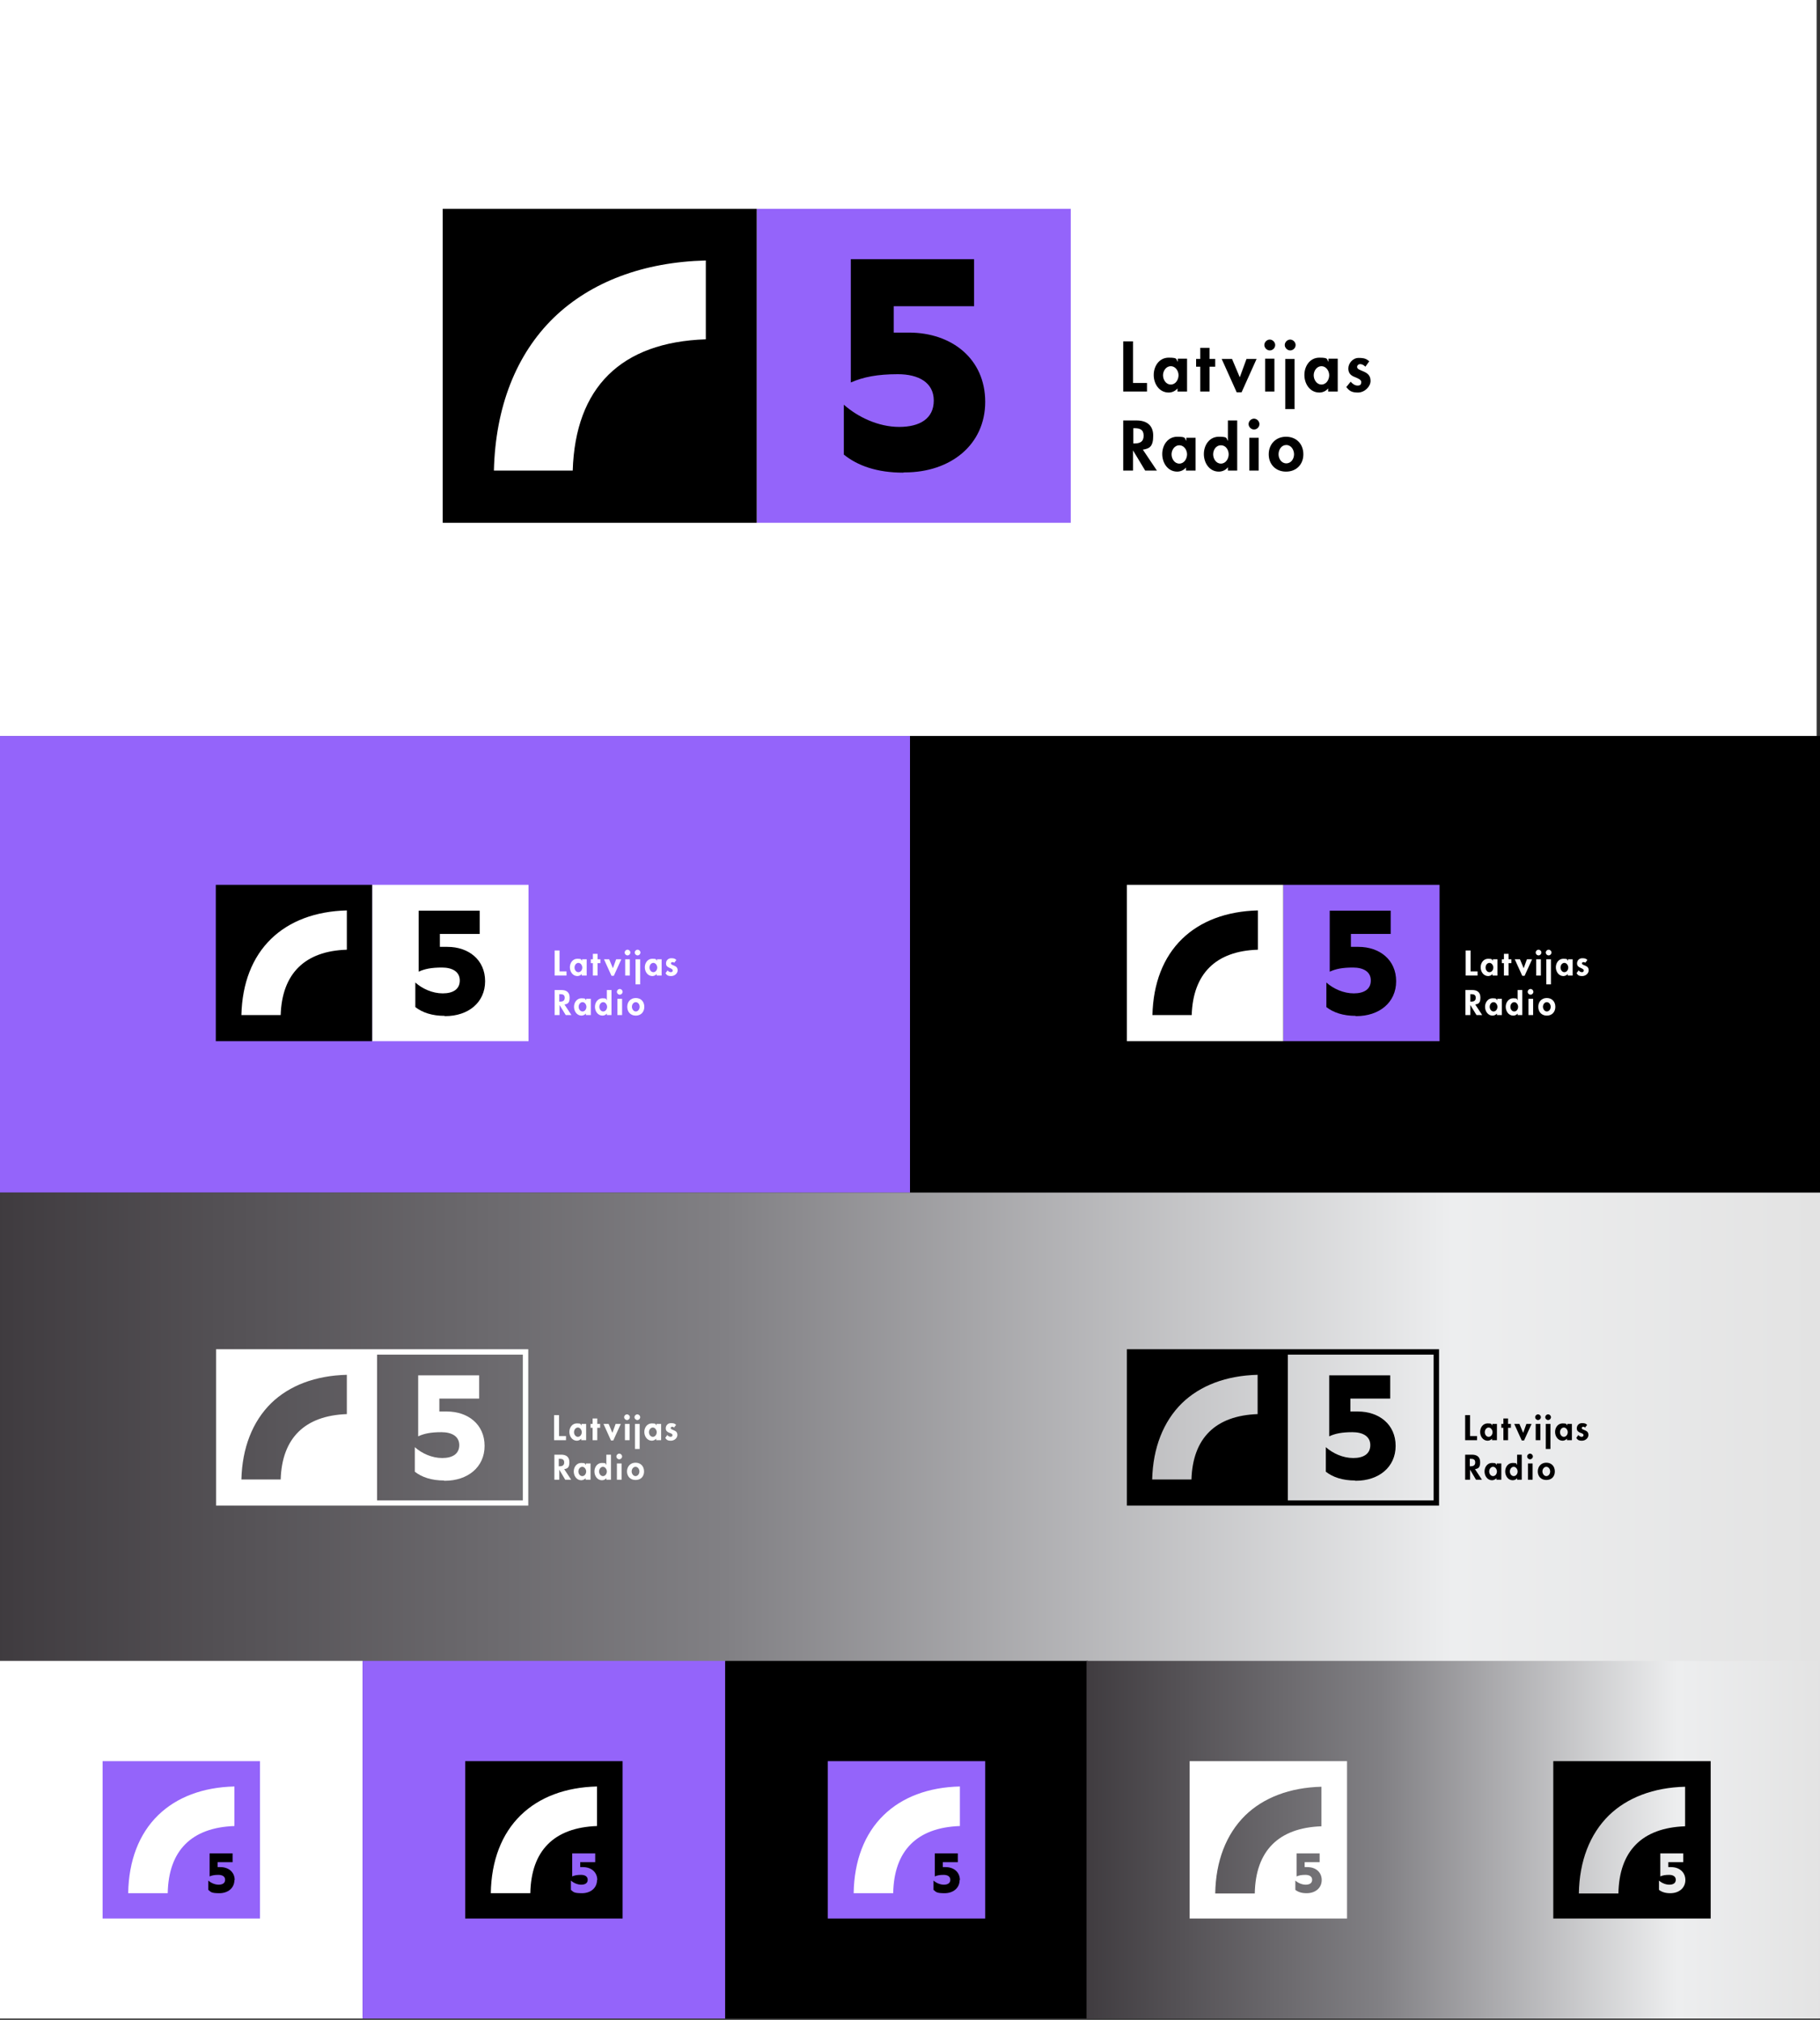 <?xml version="1.0" encoding="UTF-8"?>
<svg id="Layer_1" data-name="Layer 1" xmlns="http://www.w3.org/2000/svg" xmlns:xlink="http://www.w3.org/1999/xlink" version="1.1" viewBox="0 0 704.2 781.6">
  <rect x="0" y="0" width="704.2" height="781.6" fill="#333333" stroke="none"/>
  <defs>
    <style>
      .cls-1 {
        fill: url(#linear-gradient);
      }

      .cls-1, .cls-2, .cls-3, .cls-4, .cls-5 {
        stroke-width: 0px;
      }

      .cls-2 {
        fill: #000;
      }

      .cls-3 {
        fill: #9464fa;
      }

      .cls-4 {
        fill: url(#linear-gradient-2);
      }

      .cls-5 {
        fill: #fff;
      }
    </style>
    <linearGradient id="linear-gradient" x1="849.2" y1="568.4" x2="145" y2="568.4" gradientTransform="translate(-146.1 -16.1)" gradientUnits="userSpaceOnUse">
      <stop offset="0" stop-color="#e3e3e3"/>
      <stop offset=".2" stop-color="#edeeef"/>
      <stop offset=".6" stop-color="#818084"/>
      <stop offset="1" stop-color="#3f3b3f"/>
    </linearGradient>
    <linearGradient id="linear-gradient-2" x1="852.4" y1="728" x2="565.2" y2="728" gradientTransform="translate(-146.1 -16.1)" gradientUnits="userSpaceOnUse">
      <stop offset="0" stop-color="#e3e3e3"/>
      <stop offset=".2" stop-color="#edeeef"/>
      <stop offset=".6" stop-color="#818084"/>
      <stop offset="1" stop-color="#3f3b3f"/>
    </linearGradient>
  </defs>
  <rect class="cls-5" x="-1.3" y="-1.8" width="704.2" height="286.6"/>
  <rect class="cls-3" y="284.8" width="352.1" height="176.7"/>
  <rect class="cls-2" x="352.1" y="284.8" width="352.1" height="176.7"/>
  <rect class="cls-1" y="461.5" width="704.2" height="181.7"/>
  <rect class="cls-5" y="642.7" width="140.3" height="138.4"/>
  <rect class="cls-3" x="140.3" y="642.7" width="140.3" height="138.4"/>
  <rect class="cls-2" x="280.6" y="642.7" width="140.3" height="138.4"/>
  <rect class="cls-4" x="420.4" y="642.7" width="283.8" height="138.4"/>
  <g>
    <g>
      <rect class="cls-3" x="39.7" y="681.5" width="60.9" height="60.9"/>
      <path class="cls-5" d="M49.6,732.6h15.3c.3-16.5,9.2-25.4,25.8-26v-15.3c-12.2.3-22.3,4.1-29.5,11.1-7.4,7.2-11.4,17.6-11.6,30.2Z"/>
    </g>
    <path class="cls-2" d="M90.7,727.5c0,3.1-2.5,5.1-5.8,5.1s-3.3-.5-4.3-1.3v-3.6c1,.9,2.5,1.6,4,1.6s2.5-.6,2.5-1.9-1.1-1.9-2.6-1.9-2.5.2-3.4.6v-8.9h8.9v3.4h-5.8v1.9h1.1c3.1,0,5.5,1.9,5.5,5"/>
  </g>
  <g>
    <g>
      <rect class="cls-3" x="320.3" y="681.5" width="60.9" height="60.9"/>
      <path class="cls-5" d="M330.3,732.6h15.3c.3-16.5,9.2-25.4,25.8-26v-15.3c-12.2.3-22.3,4.1-29.5,11.1-7.4,7.2-11.4,17.6-11.6,30.2h0Z"/>
    </g>
    <path class="cls-2" d="M371.3,727.5c0,3.1-2.5,5.1-5.8,5.1s-3.3-.5-4.3-1.3v-3.6c1,.9,2.5,1.6,4,1.6s2.5-.6,2.5-1.9-1.1-1.9-2.6-1.9-2.5.2-3.4.6v-8.9h8.9v3.4h-5.8v1.9h1.1c3.1,0,5.5,1.9,5.5,5"/>
  </g>
  <g>
    <g>
      <rect class="cls-2" x="180" y="681.5" width="60.9" height="60.9"/>
      <path class="cls-5" d="M189.9,732.6h15.3c.3-16.5,9.2-25.4,25.8-26v-15.3c-12.2.3-22.3,4.1-29.5,11.1-7.4,7.2-11.4,17.6-11.6,30.2Z"/>
    </g>
    <path class="cls-3" d="M231,727.5c0,3.1-2.5,5.1-5.8,5.1s-3.3-.5-4.3-1.3v-3.6c1,.9,2.5,1.6,4,1.6s2.5-.6,2.5-1.9-1.1-1.9-2.6-1.9-2.5.2-3.4.6v-8.9h8.9v3.4h-5.8v1.9h1.1c3.1,0,5.5,1.9,5.5,5"/>
  </g>
  <path class="cls-2" d="M601,681.5v60.9h60.9v-60.9h-60.9ZM646.2,732.6c-1.9,0-3.3-.5-4.3-1.3v-3.6c1,.9,2.5,1.6,4,1.6s2.5-.6,2.5-1.9-1.1-1.9-2.6-1.9-2.5.2-3.4.6v-8.9h8.9v3.4h-5.8v1.9h1.1c3.1,0,5.5,1.9,5.5,5s-2.5,5.1-5.8,5.1h-.1ZM652,706.7c-16.6.6-25.5,9.5-25.8,26h-15.3c.2-12.5,4.2-22.9,11.6-30.2,7.1-6.9,17.3-10.8,29.5-11.1v15.3Z"/>
  <path class="cls-5" d="M460.3,681.5v60.9h60.9v-60.9h-60.9ZM505.5,732.6c-1.9,0-3.3-.5-4.3-1.3v-3.6c1,.9,2.5,1.6,4,1.6s2.5-.6,2.5-1.9-1.1-1.9-2.6-1.9-2.5.2-3.4.6v-8.9h8.9v3.4h-5.8v1.9h1.1c3.1,0,5.5,1.9,5.5,5s-2.5,5.1-5.8,5.1h-.1ZM511.3,706.7c-16.6.6-25.5,9.5-25.8,26h-15.3c.2-12.5,4.2-22.9,11.6-30.2,7.1-6.9,17.3-10.8,29.5-11.1v15.3h0Z"/>
  <g>
    <rect class="cls-5" x="144" y="342.4" width="60.5" height="60.5"/>
    <g>
      <path class="cls-5" d="M216.5,375.9h2.7v1.6h-4.6v-9.7h1.9v8h0Z"/>
      <path class="cls-5" d="M226.9,377.5h-1.8v-.6h0c-.4.5-1.1.8-1.7.8-1.8,0-2.9-1.7-2.9-3.4s1.1-3.3,2.9-3.3,1.3.3,1.8.8v-.6h1.8v6.3h-.1ZM225.3,374.4c0-.8-.6-1.8-1.5-1.8s-1.5.9-1.5,1.8.6,1.8,1.5,1.8,1.5-.9,1.5-1.8Z"/>
      <path class="cls-5" d="M231.2,377.5h-1.8v-4.8h-.8v-1.5h.8v-2.1h1.8v2.1h1.1v1.5h-1.1v4.8Z"/>
      <path class="cls-5" d="M237.1,374.8l1.3-3.6h2l-2.9,6.4h-.9l-2.9-6.4h2l1.5,3.6h-.1Z"/>
      <path class="cls-5" d="M243.9,368.6c0,.6-.5,1.1-1.1,1.1s-1.1-.5-1.1-1.1.5-1.1,1.1-1.1,1.1.5,1.1,1.1ZM243.7,377.5h-1.8v-6.3h1.8v6.3Z"/>
      <path class="cls-5" d="M247.8,368.6c0,.6-.5,1.1-1.1,1.1s-1.1-.5-1.1-1.1.5-1.1,1.1-1.1,1.1.5,1.1,1.1ZM247.7,380.9h-1.8v-9.7h1.8v9.7Z"/>
      <path class="cls-5" d="M255.9,377.5h-1.8v-.6h0c-.4.5-1.1.8-1.7.8-1.8,0-2.9-1.7-2.9-3.4s1.1-3.3,2.9-3.3,1.3.3,1.8.8v-.6h1.8v6.3h-.1ZM254.3,374.4c0-.8-.6-1.8-1.5-1.8s-1.5.9-1.5,1.8.6,1.8,1.5,1.8,1.5-.9,1.5-1.8Z"/>
      <path class="cls-5" d="M261.2,372.7c-.3-.2-.6-.4-1-.4s-.6.2-.6.5c0,.5.7.6,1.3.9.7.3,1.3.7,1.3,1.8s-1.1,2.2-2.5,2.2-1.7-.4-2.2-1.1l.8-1.1c.3.4.8.7,1.3.7s.7-.3.7-.7-.6-.7-1.3-1c-.6-.3-1.3-.6-1.3-1.7s.8-2,2-2,1.5.2,2,.7l-.8,1,.3.2Z"/>
      <path class="cls-5" d="M221.2,392.8h-2.3l-2.4-3.9h0v3.9h-1.9v-9.7h2.6c1.9,0,3.2.8,3.2,2.9s-.7,2.5-2,2.7l2.7,4.1h0ZM216.5,387.6h.2c1,0,1.8-.3,1.8-1.5s-.8-1.4-1.8-1.4h-.3v2.9h.1Z"/>
      <path class="cls-5" d="M228.5,392.8h-1.8v-.6h0c-.4.5-1.1.8-1.7.8-1.8,0-2.9-1.7-2.9-3.4s1.1-3.3,2.9-3.3,1.3.3,1.8.8v-.6h1.8v6.3h-.1ZM226.9,389.6c0-.8-.6-1.8-1.5-1.8s-1.5.9-1.5,1.8.6,1.8,1.5,1.8,1.5-.9,1.5-1.8Z"/>
      <path class="cls-5" d="M234.8,392.2h0c-.4.5-1,.8-1.7.8-1.8,0-2.9-1.7-2.9-3.4s1.1-3.3,2.9-3.3,1.3.3,1.7.8h0v-4h1.8v9.7h-1.8v-.6ZM234.9,389.6c0-.8-.6-1.8-1.5-1.8s-1.5.9-1.5,1.8.6,1.8,1.5,1.8,1.5-.9,1.5-1.8Z"/>
      <path class="cls-5" d="M240.9,383.8c0,.6-.5,1.1-1.1,1.1s-1.1-.5-1.1-1.1.5-1.1,1.1-1.1,1.1.5,1.1,1.1ZM240.7,392.8h-1.8v-6.3h1.8v6.3Z"/>
      <path class="cls-5" d="M249.3,389.6c0,2-1.3,3.4-3.3,3.4s-3.3-1.4-3.3-3.4,1.3-3.4,3.3-3.4,3.3,1.4,3.3,3.4ZM244.5,389.6c0,.8.6,1.8,1.5,1.8s1.5-.9,1.5-1.8-.6-1.8-1.5-1.8-1.5.9-1.5,1.8Z"/>
    </g>
    <rect class="cls-2" x="83.5" y="342.4" width="60.5" height="60.5"/>
    <path class="cls-5" d="M104.9,363.3c-7.3,7.1-11.2,17.2-11.5,29.5h15.2c.5-16,9.3-24.8,25.6-25.3v-15.2c-12.1.3-22.2,4.1-29.3,11Z"/>
    <path class="cls-2" d="M172.1,393.1c-5,0-8.7-1.3-11.4-3.4v-9.5c2.7,2.4,6.6,4.2,10.6,4.2s6.6-1.6,6.6-5-2.9-5-6.9-5-6.6.5-9,1.6v-23.6h23.6v9h-15.4v5h2.9c8.2,0,14.6,5,14.6,13.3s-6.6,13.5-15.4,13.5h-.3Z"/>
  </g>
  <g>
    <rect class="cls-3" x="496.5" y="342.4" width="60.5" height="60.5"/>
    <g>
      <path class="cls-5" d="M569,375.9h2.7v1.6h-4.6v-9.7h1.9v8h0Z"/>
      <path class="cls-5" d="M579.3,377.5h-1.8v-.6h0c-.4.5-1.1.8-1.7.8-1.8,0-2.9-1.7-2.9-3.4s1.1-3.3,2.9-3.3,1.3.3,1.8.8v-.6h1.8v6.3h0ZM577.8,374.4c0-.8-.6-1.8-1.5-1.8s-1.5.9-1.5,1.8.6,1.8,1.5,1.8,1.5-.9,1.5-1.8Z"/>
      <path class="cls-5" d="M583.7,377.5h-1.8v-4.8h-.8v-1.5h.8v-2.1h1.8v2.1h1.1v1.5h-1.1v4.8Z"/>
      <path class="cls-5" d="M589.5,374.8l1.3-3.6h2l-2.9,6.4h-.9l-2.9-6.4h2l1.5,3.6h0Z"/>
      <path class="cls-5" d="M596.4,368.6c0,.6-.5,1.1-1.1,1.1s-1.1-.5-1.1-1.1.5-1.1,1.1-1.1,1.1.5,1.1,1.1ZM596.2,377.5h-1.8v-6.3h1.8v6.3Z"/>
      <path class="cls-5" d="M600.3,368.6c0,.6-.5,1.1-1.1,1.1s-1.1-.5-1.1-1.1.5-1.1,1.1-1.1,1.1.5,1.1,1.1ZM600.1,380.9h-1.8v-9.7h1.8v9.7Z"/>
      <path class="cls-5" d="M608.4,377.5h-1.8v-.6h0c-.4.5-1.1.8-1.7.8-1.8,0-2.9-1.7-2.9-3.4s1.1-3.3,2.9-3.3,1.3.3,1.8.8v-.6h1.8v6.3h0ZM606.8,374.4c0-.8-.6-1.8-1.5-1.8s-1.5.9-1.5,1.8.6,1.8,1.5,1.8,1.5-.9,1.5-1.8Z"/>
      <path class="cls-5" d="M613.7,372.7c-.3-.2-.6-.4-1-.4s-.6.2-.6.5c0,.5.7.6,1.3.9.7.3,1.3.7,1.3,1.8s-1.1,2.2-2.5,2.2-1.7-.4-2.2-1.1l.8-1.1c.3.4.8.7,1.3.7s.7-.3.7-.7-.6-.7-1.3-1c-.6-.3-1.3-.6-1.3-1.7s.8-2,2-2,1.5.2,2,.7l-.8,1,.3.2Z"/>
      <path class="cls-5" d="M573.6,392.8h-2.3l-2.4-3.9h0v3.9h-1.9v-9.7h2.6c1.9,0,3.2.8,3.2,2.9s-.7,2.5-2,2.7l2.7,4.1h.1ZM569,387.6h.2c1,0,1.8-.3,1.8-1.5s-.8-1.4-1.8-1.4h-.3v2.9h0Z"/>
      <path class="cls-5" d="M581,392.8h-1.8v-.6h0c-.4.5-1.1.8-1.7.8-1.8,0-2.9-1.7-2.9-3.4s1.1-3.3,2.9-3.3,1.3.3,1.8.8v-.6h1.8v6.3h0ZM579.4,389.6c0-.8-.6-1.8-1.5-1.8s-1.5.9-1.5,1.8.6,1.8,1.5,1.8,1.5-.9,1.5-1.8Z"/>
      <path class="cls-5" d="M587.2,392.2h0c-.4.5-1,.8-1.7.8-1.8,0-2.9-1.7-2.9-3.4s1.1-3.3,2.9-3.3,1.3.3,1.7.8h0v-4h1.8v9.7h-1.8v-.6ZM587.4,389.6c0-.8-.6-1.8-1.5-1.8s-1.5.9-1.5,1.8.6,1.8,1.5,1.8,1.5-.9,1.5-1.8Z"/>
      <path class="cls-5" d="M593.3,383.8c0,.6-.5,1.1-1.1,1.1s-1.1-.5-1.1-1.1.5-1.1,1.1-1.1,1.1.5,1.1,1.1ZM593.2,392.8h-1.8v-6.3h1.8v6.3Z"/>
      <path class="cls-5" d="M601.8,389.6c0,2-1.3,3.4-3.3,3.4s-3.3-1.4-3.3-3.4,1.3-3.4,3.3-3.4,3.3,1.4,3.3,3.4ZM597,389.6c0,.8.6,1.8,1.5,1.8s1.5-.9,1.5-1.8-.6-1.8-1.5-1.8-1.5.9-1.5,1.8Z"/>
    </g>
    <rect class="cls-5" x="436" y="342.4" width="60.5" height="60.5"/>
    <path class="cls-2" d="M457.4,363.3c-7.3,7.1-11.2,17.2-11.5,29.5h15.2c.5-16,9.3-24.8,25.6-25.3v-15.2c-12.1.3-22.2,4.1-29.3,11h0Z"/>
    <path class="cls-2" d="M524.6,393.1c-5,0-8.7-1.3-11.4-3.4v-9.5c2.7,2.4,6.6,4.2,10.6,4.2s6.6-1.6,6.6-5-2.9-5-6.9-5-6.6.5-9,1.6v-23.6h23.6v9h-15.4v5h2.9c8.2,0,14.6,5,14.6,13.3s-6.6,13.5-15.4,13.5h-.3Z"/>
  </g>
  <g>
    <path class="cls-2" d="M496.3,522.1h-60.3v60.5h120.8v-60.5h-60.5ZM486.6,547.2c-16.3.6-25.1,9.3-25.6,25.3h-15.2c.3-12.2,4.3-22.4,11.5-29.5,7.1-6.9,17.2-10.7,29.3-11v15.2h0ZM554.7,580.6h-56.4v-56.4h56.4v56.4Z"/>
    <g>
      <path class="cls-2" d="M568.8,555.7h2.7v1.6h-4.6v-9.7h1.9v8h0Z"/>
      <path class="cls-2" d="M579.1,557.3h-1.8v-.6h0c-.4.5-1.1.8-1.7.8-1.8,0-2.9-1.7-2.9-3.4s1.1-3.3,2.9-3.3,1.3.3,1.8.8v-.6h1.8v6.3h0ZM577.5,554.2c0-.8-.6-1.8-1.5-1.8s-1.5.9-1.5,1.8.6,1.8,1.5,1.8,1.5-.9,1.5-1.8Z"/>
      <path class="cls-2" d="M583.5,557.3h-1.8v-4.8h-.8v-1.5h.8v-2.1h1.8v2.1h1.1v1.5h-1.1v4.8Z"/>
      <path class="cls-2" d="M589.3,554.6l1.3-3.6h2l-2.9,6.4h-.9l-2.9-6.4h2l1.5,3.6h0Z"/>
      <path class="cls-2" d="M596.2,548.4c0,.6-.5,1.1-1.1,1.1s-1.1-.5-1.1-1.1.5-1.1,1.1-1.1,1.1.5,1.1,1.1ZM596,557.3h-1.8v-6.3h1.8v6.3Z"/>
      <path class="cls-2" d="M600.1,548.4c0,.6-.5,1.1-1.1,1.1s-1.1-.5-1.1-1.1.5-1.1,1.1-1.1,1.1.5,1.1,1.1ZM599.9,560.7h-1.8v-9.7h1.8v9.7Z"/>
      <path class="cls-2" d="M608.1,557.3h-1.8v-.6h0c-.4.5-1.1.8-1.7.8-1.8,0-2.9-1.7-2.9-3.4s1.1-3.3,2.9-3.3,1.3.3,1.8.8v-.6h1.8v6.3h0ZM606.6,554.2c0-.8-.6-1.8-1.5-1.8s-1.5.9-1.5,1.8.6,1.8,1.5,1.8,1.5-.9,1.5-1.8Z"/>
      <path class="cls-2" d="M613.5,552.5c-.3-.2-.6-.4-.9-.4s-.6.2-.6.5c0,.5.7.6,1.3.9.7.3,1.3.7,1.3,1.8s-1.1,2.2-2.5,2.2-1.7-.4-2.2-1.1l.8-1.1c.3.4.8.7,1.3.7s.7-.3.7-.7-.6-.7-1.3-.9c-.6-.3-1.3-.6-1.3-1.7s.8-2,2-2,1.5.2,2,.7l-.8,1h.2Z"/>
      <path class="cls-2" d="M573.4,572.6h-2.3l-2.3-3.9h0v3.9h-1.9v-9.7h2.6c1.9,0,3.2.8,3.2,2.9s-.7,2.5-2,2.7l2.7,4.1ZM568.8,567.4h.2c1,0,1.8-.3,1.8-1.5s-.8-1.4-1.8-1.4h-.3v2.9h0Z"/>
      <path class="cls-2" d="M580.8,572.6h-1.8v-.6h0c-.4.5-1.1.8-1.7.8-1.8,0-2.9-1.7-2.9-3.4s1.1-3.3,2.9-3.3,1.3.3,1.8.8v-.6h1.8v6.3h0ZM579.2,569.4c0-.8-.6-1.8-1.5-1.8s-1.5.9-1.5,1.8.6,1.8,1.5,1.8,1.5-.9,1.5-1.8Z"/>
      <path class="cls-2" d="M587,572h0c-.4.5-1,.8-1.7.8-1.8,0-2.9-1.7-2.9-3.4s1.1-3.3,2.9-3.3,1.3.3,1.7.8h0v-4h1.8v9.7h-1.8v-.6ZM587.2,569.4c0-.8-.6-1.8-1.5-1.8s-1.5.9-1.5,1.8.6,1.8,1.5,1.8,1.5-.9,1.5-1.8Z"/>
      <path class="cls-2" d="M593.1,563.6c0,.6-.5,1.1-1.1,1.1s-1.1-.5-1.1-1.1.5-1.1,1.1-1.1,1.1.5,1.1,1.1ZM593,572.6h-1.8v-6.3h1.8v6.3Z"/>
      <path class="cls-2" d="M601.6,569.4c0,2-1.3,3.3-3.3,3.3s-3.3-1.4-3.3-3.3,1.3-3.4,3.3-3.4,3.3,1.4,3.3,3.4ZM596.8,569.4c0,.8.6,1.8,1.5,1.8s1.5-.9,1.5-1.8-.6-1.8-1.5-1.8-1.5.9-1.5,1.8Z"/>
    </g>
    <path class="cls-2" d="M524.4,572.9c-5,0-8.7-1.3-11.4-3.4v-9.5c2.7,2.4,6.6,4.2,10.6,4.2s6.6-1.6,6.6-5-2.9-5-6.9-5-6.6.5-9,1.6v-23.6h23.6v9h-15.4v5h2.9c8.2,0,14.6,5,14.6,13.3s-6.6,13.5-15.4,13.5h-.3Z"/>
  </g>
  <g>
    <path class="cls-5" d="M143.9,522.1h-60.3v60.5h120.8v-60.5h-60.5ZM134.2,547.2c-16.3.6-25.1,9.3-25.6,25.3h-15.2c.3-12.2,4.3-22.4,11.5-29.5,7.1-6.9,17.2-10.7,29.3-11v15.2ZM202.3,580.6h-56.4v-56.4h56.4v56.4h0Z"/>
    <g>
      <path class="cls-5" d="M216.3,555.7h2.7v1.6h-4.6v-9.7h1.9v8h0Z"/>
      <path class="cls-5" d="M226.7,557.3h-1.8v-.6h0c-.4.5-1.1.8-1.7.8-1.8,0-2.9-1.7-2.9-3.4s1.1-3.3,2.9-3.3,1.3.3,1.8.8v-.6h1.8v6.3h-.1ZM225.1,554.2c0-.8-.6-1.8-1.5-1.8s-1.5.9-1.5,1.8.6,1.8,1.5,1.8,1.5-.9,1.5-1.8Z"/>
      <path class="cls-5" d="M231.1,557.3h-1.8v-4.8h-.8v-1.5h.8v-2.1h1.8v2.1h1.1v1.5h-1.1v4.8Z"/>
      <path class="cls-5" d="M236.9,554.6l1.3-3.6h2l-2.9,6.4h-.9l-2.9-6.4h2l1.5,3.6h-.1Z"/>
      <path class="cls-5" d="M243.7,548.4c0,.6-.5,1.1-1.1,1.1s-1.1-.5-1.1-1.1.5-1.1,1.1-1.1,1.1.5,1.1,1.1ZM243.6,557.3h-1.8v-6.3h1.8v6.3Z"/>
      <path class="cls-5" d="M247.7,548.4c0,.6-.5,1.1-1.1,1.1s-1.1-.5-1.1-1.1.5-1.1,1.1-1.1,1.1.5,1.1,1.1ZM247.5,560.7h-1.8v-9.7h1.8v9.7Z"/>
      <path class="cls-5" d="M255.7,557.3h-1.8v-.6h0c-.4.5-1.1.8-1.7.8-1.8,0-2.9-1.7-2.9-3.4s1.1-3.3,2.9-3.3,1.3.3,1.8.8v-.6h1.8v6.3h-.1ZM254.1,554.2c0-.8-.6-1.8-1.5-1.8s-1.5.9-1.5,1.8.6,1.8,1.5,1.8,1.5-.9,1.5-1.8Z"/>
      <path class="cls-5" d="M261,552.5c-.3-.2-.6-.4-.9-.4s-.6.2-.6.5c0,.5.7.6,1.3.9.7.3,1.3.7,1.3,1.8s-1.1,2.2-2.5,2.2-1.7-.4-2.2-1.1l.8-1.1c.3.4.8.7,1.3.7s.7-.3.7-.7-.6-.7-1.3-.9c-.6-.3-1.3-.6-1.3-1.7s.8-2,2-2,1.5.2,2,.7l-.8,1h.2Z"/>
      <path class="cls-5" d="M221,572.6h-2.3l-2.3-3.9h0v3.9h-1.9v-9.7h2.6c1.9,0,3.2.8,3.2,2.9s-.7,2.5-2,2.7l2.7,4.1ZM216.3,567.4h.2c1,0,1.8-.3,1.8-1.5s-.8-1.4-1.8-1.4h-.3v2.9h.1Z"/>
      <path class="cls-5" d="M228.4,572.6h-1.8v-.6h0c-.4.5-1.1.8-1.7.8-1.8,0-2.9-1.7-2.9-3.4s1.1-3.3,2.9-3.3,1.3.3,1.8.8v-.6h1.8v6.3h-.1ZM226.8,569.4c0-.8-.6-1.8-1.5-1.8s-1.5.9-1.5,1.8.6,1.8,1.5,1.8,1.5-.9,1.5-1.8Z"/>
      <path class="cls-5" d="M234.6,572h0c-.4.5-1,.8-1.7.8-1.8,0-2.9-1.7-2.9-3.4s1.1-3.3,2.9-3.3,1.3.3,1.7.8h0v-4h1.8v9.7h-1.8v-.6ZM234.8,569.4c0-.8-.6-1.8-1.5-1.8s-1.5.9-1.5,1.8.6,1.8,1.5,1.8,1.5-.9,1.5-1.8Z"/>
      <path class="cls-5" d="M240.7,563.6c0,.6-.5,1.1-1.1,1.1s-1.1-.5-1.1-1.1.5-1.1,1.1-1.1,1.1.5,1.1,1.1ZM240.5,572.6h-1.8v-6.3h1.8v6.3Z"/>
      <path class="cls-5" d="M249.2,569.4c0,2-1.3,3.3-3.3,3.3s-3.3-1.4-3.3-3.3,1.3-3.4,3.3-3.4,3.3,1.4,3.3,3.4ZM244.4,569.4c0,.8.6,1.8,1.5,1.8s1.5-.9,1.5-1.8-.6-1.8-1.5-1.8-1.5.9-1.5,1.8Z"/>
    </g>
    <path class="cls-5" d="M171.9,572.9c-5,0-8.7-1.3-11.4-3.4v-9.5c2.7,2.4,6.6,4.2,10.6,4.2s6.6-1.6,6.6-5-2.9-5-6.9-5-6.6.5-9,1.6v-23.6h23.6v9h-15.4v5h2.9c8.2,0,14.6,5,14.6,13.3s-6.6,13.5-15.4,13.5h-.3Z"/>
  </g>
  <g>
    <rect class="cls-3" x="292.8" y="80.8" width="121.5" height="121.5"/>
    <g>
      <path class="cls-2" d="M438.4,148.2h5.4v3.3h-9.2v-19.4h3.8v16.1h0Z"/>
      <path class="cls-2" d="M459.2,151.5h-3.6v-1.2h0c-.8,1-2.1,1.6-3.4,1.6-3.7,0-5.8-3.4-5.8-6.8s2.1-6.7,5.8-6.7,2.7.6,3.5,1.6v-1.2h3.6v12.7h-.1ZM456,145.2c0-1.7-1.2-3.5-3-3.5s-3,1.8-3,3.5,1.1,3.6,3,3.6,3-1.9,3-3.6Z"/>
      <path class="cls-2" d="M468,151.5h-3.6v-9.6h-1.6v-3h1.6v-4.3h3.6v4.3h2.2v3h-2.2v9.6Z"/>
      <path class="cls-2" d="M479.7,146l2.6-7.1h3.9l-5.8,12.9h-1.9l-5.8-12.9h4l3,7.1h0Z"/>
      <path class="cls-2" d="M493.4,133.5c0,1.2-1,2.1-2.1,2.1s-2.1-1-2.1-2.1,1-2.1,2.1-2.1,2.1,1,2.1,2.1ZM493.1,151.5h-3.6v-12.7h3.6v12.7Z"/>
      <path class="cls-2" d="M501.3,133.5c0,1.2-1,2.1-2.1,2.1s-2.1-1-2.1-2.1,1-2.1,2.1-2.1,2.1,1,2.1,2.1ZM500.9,158.3h-3.6v-19.4h3.6v19.4Z"/>
      <path class="cls-2" d="M517.5,151.5h-3.6v-1.2h0c-.8,1-2.1,1.6-3.4,1.6-3.7,0-5.8-3.4-5.8-6.8s2.1-6.7,5.8-6.7,2.7.6,3.5,1.6v-1.2h3.6v12.7h0ZM514.3,145.2c0-1.7-1.2-3.5-3-3.5s-3,1.8-3,3.5,1.1,3.6,3,3.6,3-1.9,3-3.6Z"/>
      <path class="cls-2" d="M528.2,141.8c-.5-.5-1.2-.9-1.9-.9s-1.2.5-1.2,1.1c0,.9,1.3,1.2,2.6,1.8s2.6,1.4,2.6,3.6-2.3,4.5-4.9,4.5-3.4-.8-4.5-2.1l1.7-2.1c.7.8,1.6,1.5,2.7,1.5s1.4-.5,1.4-1.4-1.3-1.4-2.5-1.9c-1.3-.5-2.5-1.3-2.5-3.3s1.7-4.1,4-4.1,3,.4,4.1,1.3l-1.5,2.1h0Z"/>
      <path class="cls-2" d="M447.7,182.1h-4.6l-4.7-7.8h0v7.8h-3.8v-19.4h5.1c3.8,0,6.5,1.7,6.5,5.9s-1.4,5-4,5.4l5.5,8.2h0ZM438.4,171.6h.5c2.1,0,3.6-.6,3.6-3s-1.5-2.9-3.5-2.9h-.5v5.9h-.1Z"/>
      <path class="cls-2" d="M462.5,182.1h-3.6v-1.2h0c-.8,1-2.1,1.6-3.4,1.6-3.7,0-5.8-3.4-5.8-6.8s2.1-6.7,5.8-6.7,2.7.6,3.5,1.6v-1.2h3.6v12.7h-.1ZM459.3,175.8c0-1.7-1.2-3.5-3-3.5s-3,1.8-3,3.5,1.1,3.6,3,3.6,3-1.9,3-3.6Z"/>
      <path class="cls-2" d="M475,180.9h0c-.7,1-2.1,1.6-3.4,1.6-3.7,0-5.8-3.4-5.8-6.8s2.1-6.7,5.8-6.7,2.7.6,3.5,1.6h0v-7.9h3.6v19.4h-3.6v-1.2h-.1ZM475.4,175.8c0-1.7-1.1-3.5-3-3.5s-3,1.8-3,3.5,1.1,3.6,3,3.6,3-1.9,3-3.6Z"/>
      <path class="cls-2" d="M487.3,164.1c0,1.2-1,2.1-2.1,2.1s-2.1-1-2.1-2.1,1-2.1,2.1-2.1,2.1,1,2.1,2.1ZM487,182.1h-3.6v-12.7h3.6v12.7Z"/>
      <path class="cls-2" d="M504.3,175.8c0,3.9-2.7,6.7-6.7,6.7s-6.7-2.8-6.7-6.7,2.7-6.8,6.7-6.8,6.7,2.8,6.7,6.8ZM494.7,175.8c0,1.7,1.1,3.5,3,3.5s3-1.8,3-3.5-1.1-3.6-3-3.6-3,1.8-3,3.6Z"/>
    </g>
    <rect class="cls-2" x="171.3" y="80.8" width="121.5" height="121.5"/>
    <path class="cls-5" d="M214.3,122.9c-14.6,14.2-22.6,34.6-23.2,59.2h30.5c1-32.2,18.7-49.7,51.5-50.8v-30.5c-24.2.6-44.5,8.3-58.8,22.1Z"/>
    <path class="cls-2" d="M349.5,182.9c-10.2,0-17.7-2.7-23-7v-19.3c5.4,4.8,13.4,8.6,21.4,8.6s13.4-3.2,13.4-10.2-5.9-10.2-13.9-10.2-13.4,1.1-18.2,3.2v-47.7h47.7v18.2h-31.1v10.2h5.9c16.6,0,29.5,10.2,29.5,26.8s-13.4,27.3-31.1,27.3h-.5Z"/>
  </g>
</svg>